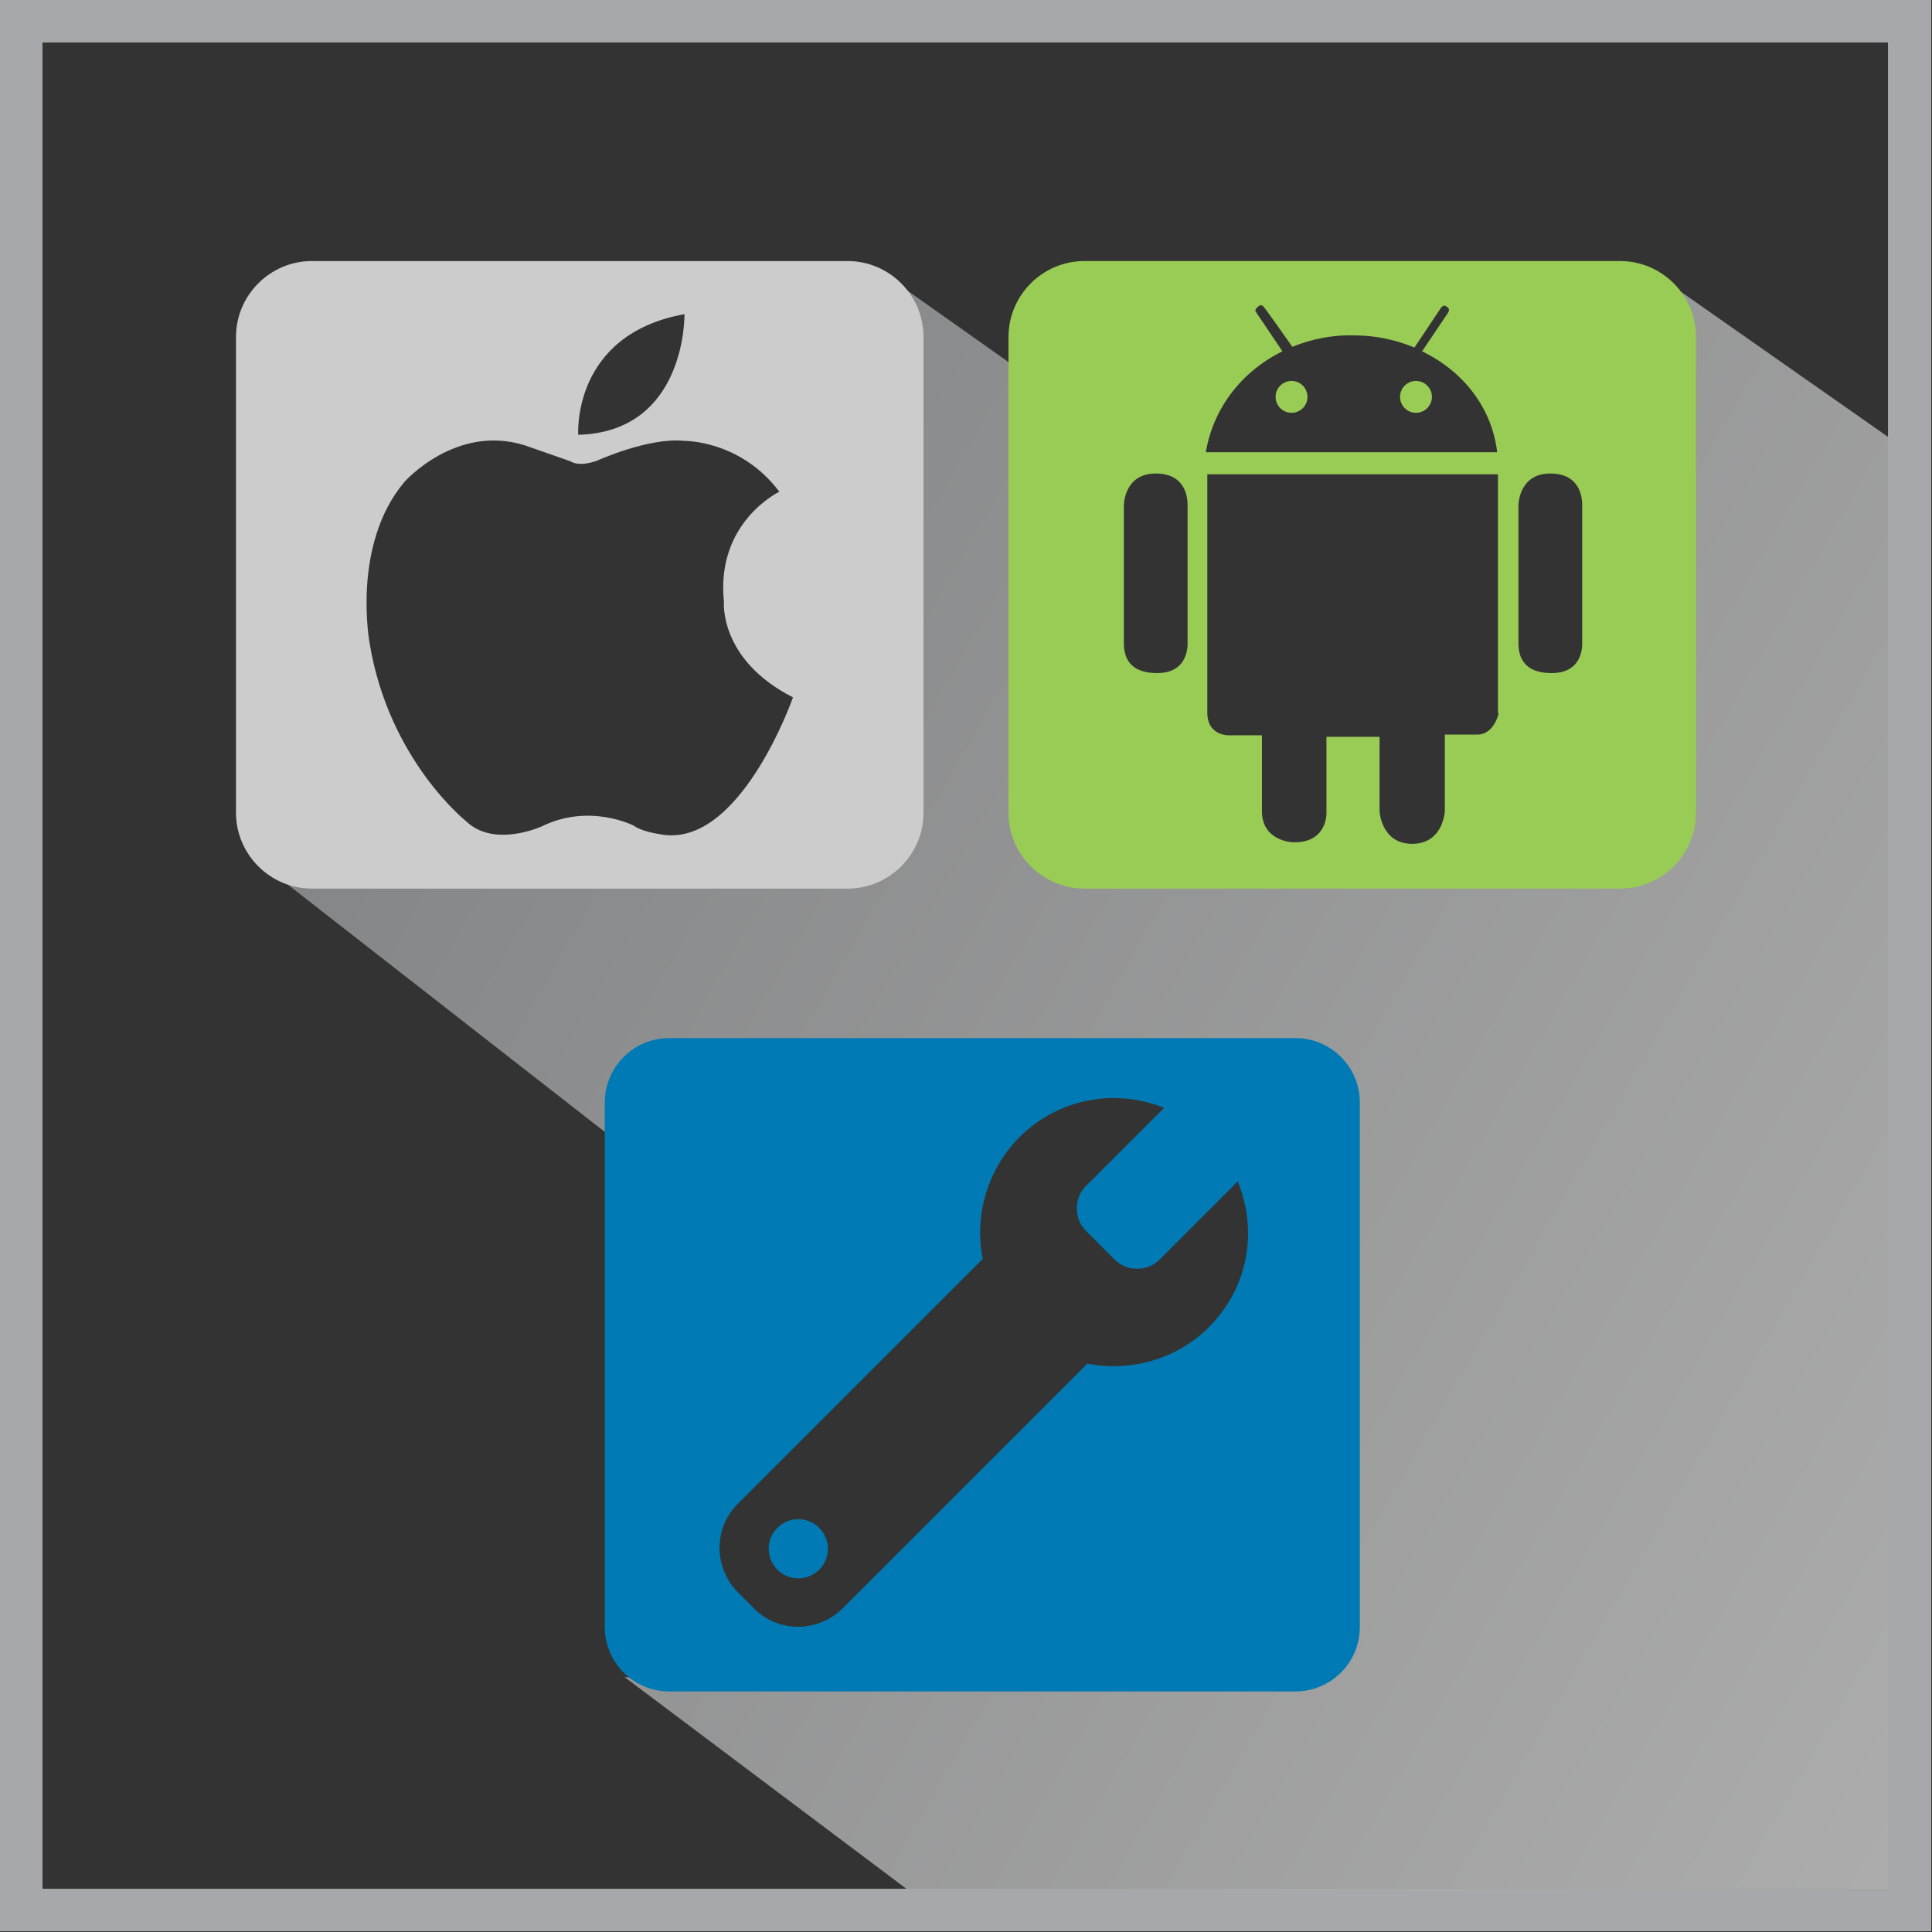 <?xml version="1.0" encoding="utf-8"?>
<!-- Generator: Adobe Illustrator 19.0.1, SVG Export Plug-In . SVG Version: 6.00 Build 0)  -->
<svg version="1.1" id="Layer_1" xmlns="http://www.w3.org/2000/svg" xmlns:xlink="http://www.w3.org/1999/xlink" x="0px" y="0px"
	 viewBox="-306.3 152.4 254.6 254.6" style="enable-background:new -306.3 152.4 254.6 254.6;" xml:space="preserve">
<rect x="-306.3" y="152.4" width="254.6" height="254.6" fill="#333333" stroke="none"/>
<style type="text/css">
	.st0{opacity:0.6;fill:url(#SVGID_1_);enable-background:new    ;}
	.st1{fill:#CCCCCC;}
	.st2{fill:#99CC55;}
	.st3{fill:#A6A8AB;}
	.st4{fill:#007AB4;}
</style>
<linearGradient id="SVGID_1_" gradientUnits="userSpaceOnUse" x1="-27.057" y1="204.806" x2="-251.816" y2="334.571" gradientTransform="matrix(1 0 0 -1 0 564)">
	<stop  offset="0" style="stop-color:#FFFFFF"/>
	<stop  offset="0.994" style="stop-color:#BBBDBF"/>
</linearGradient>
<path class="st0" d="M-85,190.7l-5.7,68.1l-8.1,6.2l-62.1-1.3h-0.7h-0.8l2.7-53.9l-29.7-21l-9.8,47.7l9.9,28.6l-1.7,0.1l-6.3-1.5
	l-75.4,1.9l58.2,45.4l60.6-18l6.6,4.3l15.6,32l-31.6,42.3l-47.8,3l-12.9-1.2l41,30.8l128.4,2.7V212L-85,190.7z M-95.1,265l4.3-6.1
	l-0.5,6.2L-95.1,265z"/>
<path class="st1" d="M-194.6,186.8h-70.6c-5.5,0-10,4.5-10,10v62.7c0,5.5,4.5,10,10,10h70.6c5.5,0,10-4.5,10-10v-62.7
	C-184.6,191.3-189.1,186.8-194.6,186.8z M-216.1,193.8c0,0,0.3,15.5-14,15.9C-230.1,209.7-231,196.5-216.1,193.8z M-219.5,262.3
	c0,0-2.2-0.3-3.3-1.1c0,0-5.8-3-12.1,0.1c0,0-6.3,2.9-10-0.7c0,0-10.2-8.1-12.7-23.5c0,0-2.4-12.9,4.6-21.2c0,0,6.8-7.7,15.9-4.8
	l6,2.1c0,0,1,0.8,3.5-0.1c0,0,6.8-3.1,11.5-2.6c0,0,7.4-0.1,12.5,6.7c0,0-8.4,4-7.3,14.5c0,0-0.7,7.6,9.1,12.6
	C-201.8,244.3-208.9,264.6-219.5,262.3z"/>
<g>
	<circle class="st2" cx="-119.7" cy="204.7" r="2.1"/>
	<circle class="st2" cx="-136.1" cy="204.7" r="2.1"/>
	<path class="st2" d="M-92.8,186.8h-70.6c-5.5,0-10,4.5-10,10v62.7c0,5.5,4.5,10,10,10h70.6c5.5,0,10-4.5,10-10v-62.7
		C-82.8,191.3-87.3,186.8-92.8,186.8z M-153.8,241.1c-4.3,0-4.4-2.9-4.4-4.1s0-18,0-18s0-4.2,4.2-4.2s4.2,3.6,4.2,4.2s0,18.1,0,18.1
		S-149.5,241.1-153.8,241.1z M-137.3,198.7l-3.5-5.2c0,0-0.3-0.2,0.3-0.7c0,0,0.3-0.3,0.6-0.1c0.2,0.1,2.9,4,3.9,5.4
		c2.5-1,5.3-1.6,8.2-1.5c2.8,0,5.5,0.6,7.9,1.6l3.4-5.1c0,0,0.4-0.7,0.8-0.3c0,0,0.7,0.2,0.1,1l-3.3,4.9c5.4,2.6,9.2,7.4,9.9,13.3
		h-38.4C-146.4,206.1-142.6,201.3-137.3,198.7z M-108.8,246.4c0,0-0.6,2.8-2.8,2.8s-4.3,0-4.3,0v10.1c0,0-0.2,4.3-4.3,4.3
		s-4.3-4.3-4.3-4.3v-9.8h-7v10.1c0,0,0.1,3.9-4.4,3.8c0,0-4.1-0.1-4.1-4.1c0-4,0-10,0-10h-4.2c0,0-3,0.2-3-3s0-31.4,0-31.4h38.3
		v31.5H-108.8z M-101.8,241.1c-4.3,0-4.4-2.9-4.4-4.1s0-18,0-18s0-4.2,4.2-4.2s4.2,3.6,4.2,4.2s0,18.1,0,18.1
		S-97.5,241.1-101.8,241.1z"/>
</g>
<g>
	<path class="st3" d="M-51.8,406.9h-254.6V152.4h254.6V406.9z M-300.7,401.3h243.2V158h-243.2V401.3z"/>
</g>
<g>
	<circle class="st4" cx="-201.1" cy="356.5" r="3.9"/>
	<path class="st4" d="M-135.6,289.2h-82.5c-4.7,0-8.5,3.8-8.5,8.5v69.1c0,4.7,3.8,8.5,8.5,8.5h82.5c4.7,0,8.5-3.8,8.5-8.5v-69.1
		C-127.1,293-130.9,289.2-135.6,289.2z M-147,327.3c-4.3,4.3-10.4,5.9-16,4.8l-32.2,32.2c-3.3,3.3-8.6,3.3-11.8,0l-2-2
		c-3.3-3.3-3.3-8.6,0-11.8l32.2-32.2c-1.1-5.6,0.5-11.6,4.8-16c5.2-5.2,12.7-6.5,19.1-3.9l-10.3,10.3c-1.6,1.6-1.6,4.3,0,5.9
		l3.8,3.8c1.6,1.6,4.3,1.6,5.9,0l10.3-10.3C-140.5,314.6-141.8,322.1-147,327.3z"/>
</g>
</svg>
